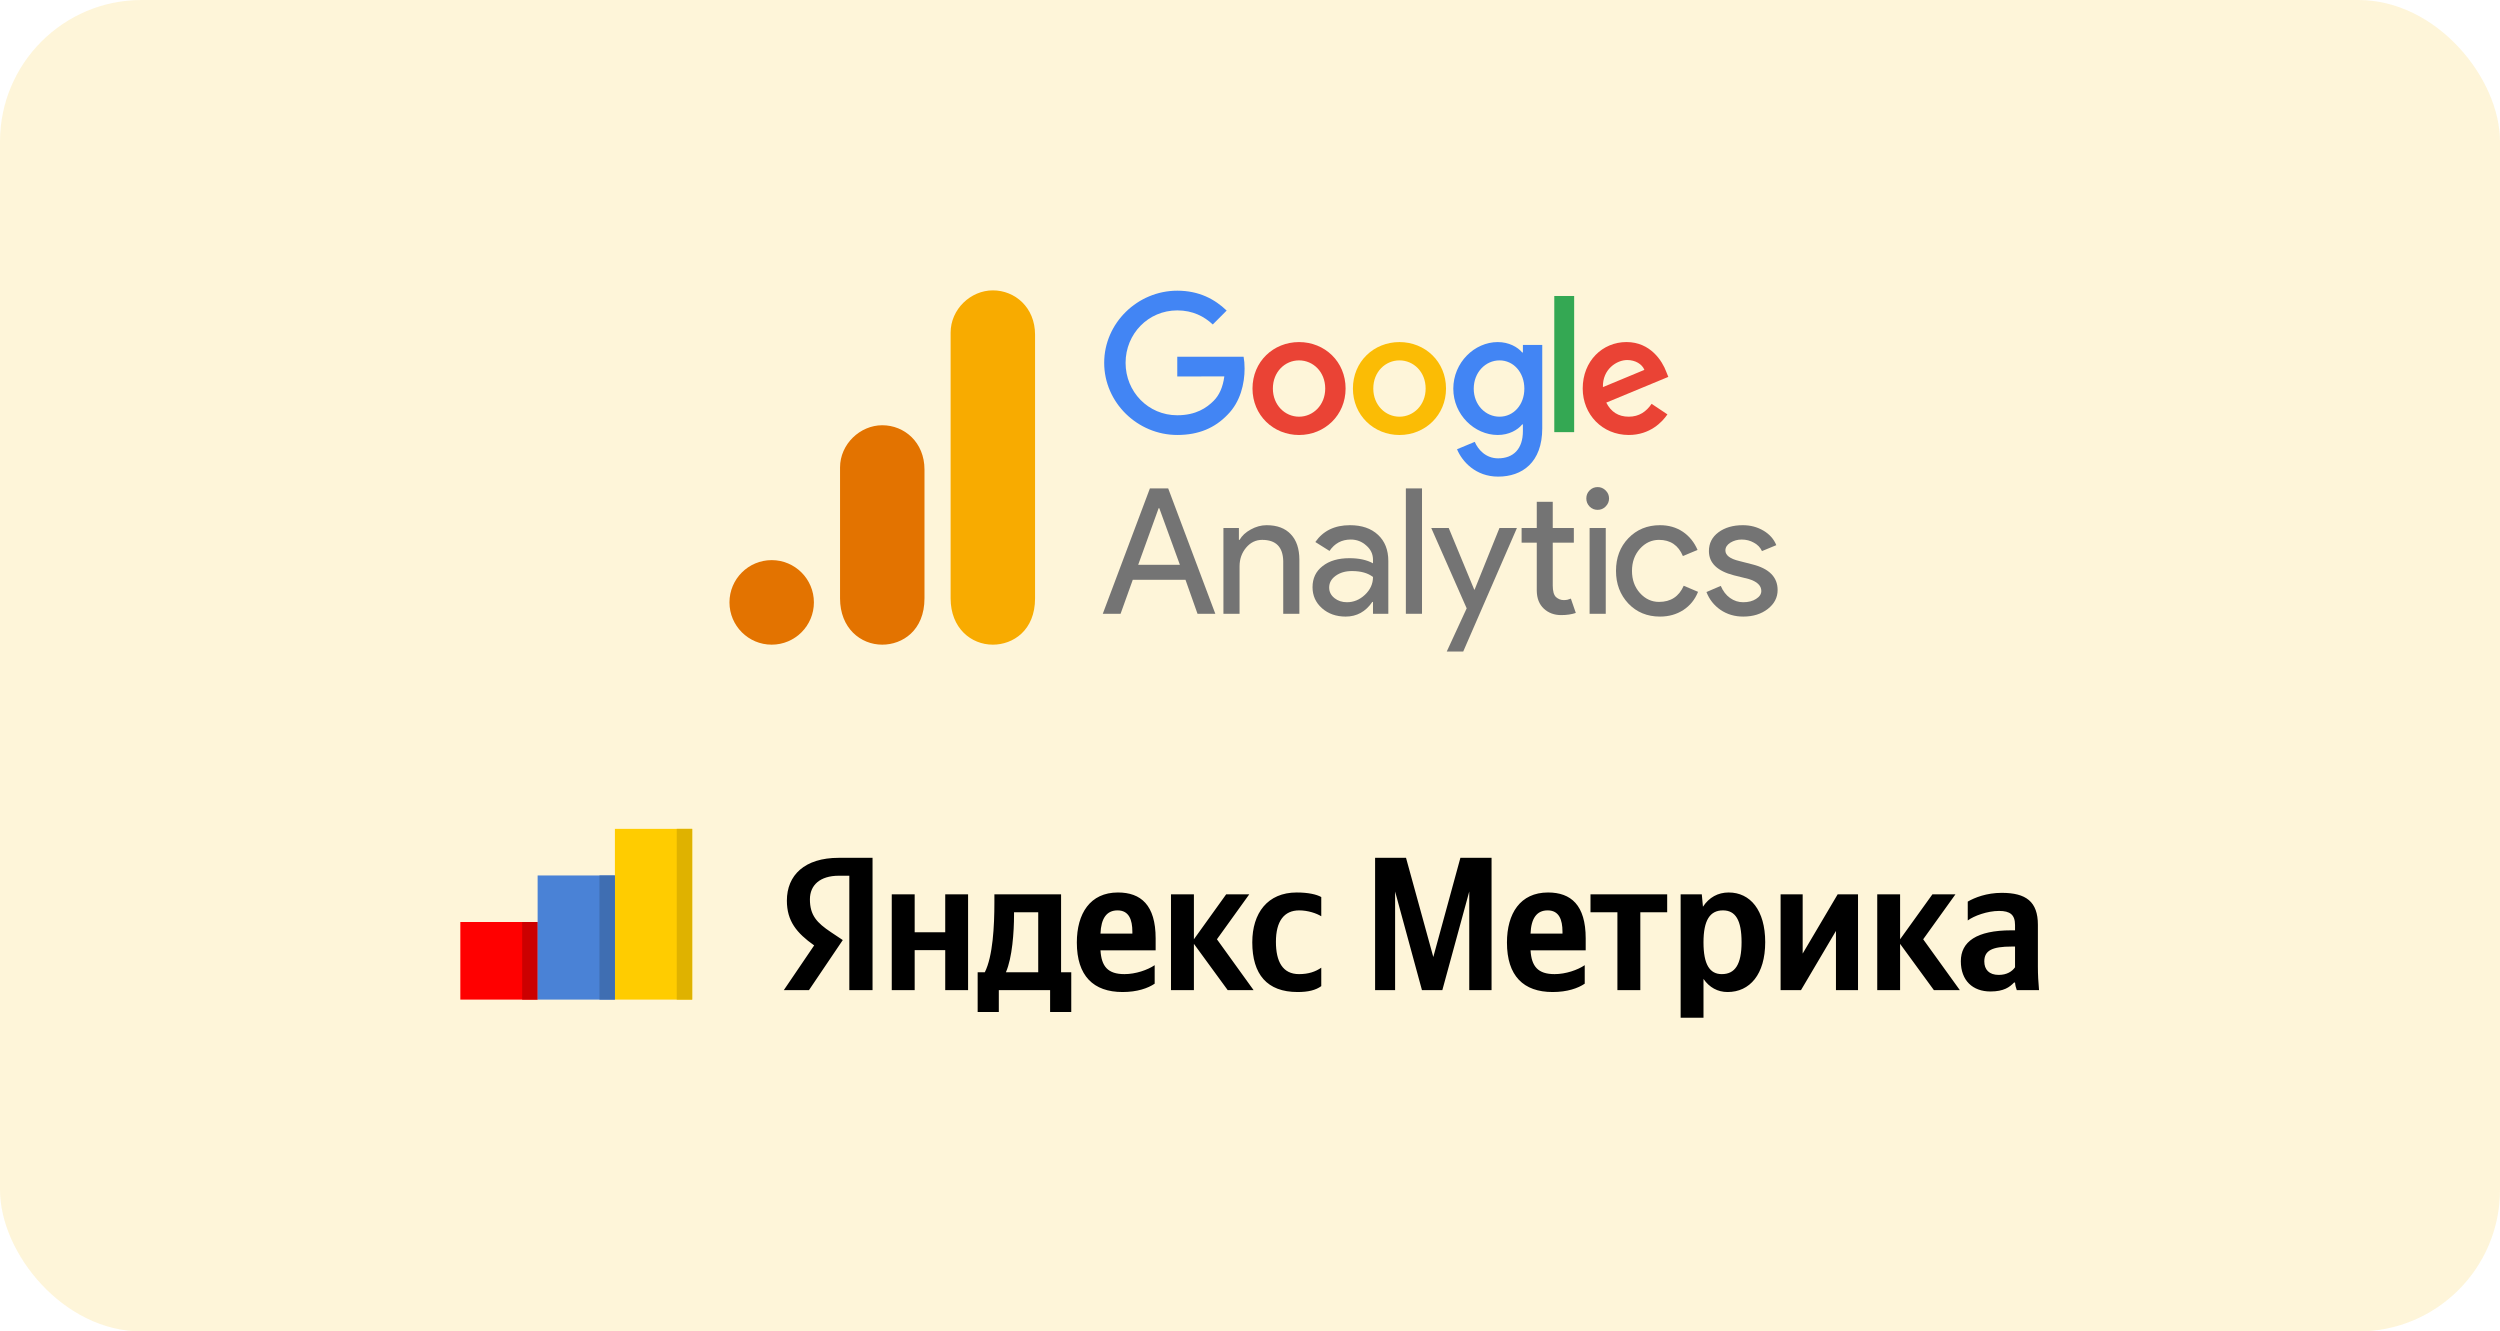 <?xml version="1.0" encoding="UTF-8"?> <svg xmlns="http://www.w3.org/2000/svg" width="353" height="188" viewBox="0 0 353 188" fill="none"><rect width="353" height="188" rx="20" fill="#FBBC05" fill-opacity="0.15"></rect><g clip-path="url(#clip0_3396_4310)"><path d="M189.998 54.861C189.998 58.638 187.047 61.422 183.426 61.422C179.804 61.422 176.853 58.638 176.853 54.861C176.853 51.057 179.804 48.301 183.426 48.301C187.047 48.301 189.998 51.057 189.998 54.861ZM187.121 54.861C187.121 52.501 185.411 50.886 183.426 50.886C181.44 50.886 179.73 52.501 179.73 54.861C179.73 57.198 181.44 58.837 183.426 58.837C185.411 58.837 187.121 57.195 187.121 54.861Z" fill="#EA4335"></path><path d="M204.178 54.861C204.178 58.638 201.227 61.422 197.605 61.422C193.983 61.422 191.032 58.638 191.032 54.861C191.032 51.06 193.983 48.301 197.605 48.301C201.227 48.301 204.178 51.057 204.178 54.861ZM201.301 54.861C201.301 52.501 199.59 50.886 197.605 50.886C195.62 50.886 193.909 52.501 193.909 54.861C193.909 57.198 195.62 58.837 197.605 58.837C199.59 58.837 201.301 57.195 201.301 54.861Z" fill="#FBBC05"></path><path d="M217.766 48.697V60.475C217.766 65.32 214.913 67.299 211.539 67.299C208.364 67.299 206.452 65.172 205.732 63.433L208.237 62.389C208.683 63.457 209.776 64.717 211.536 64.717C213.696 64.717 215.034 63.383 215.034 60.871V59.928H214.934C214.29 60.724 213.049 61.419 211.483 61.419C208.207 61.419 205.206 58.562 205.206 54.885C205.206 51.182 208.207 48.301 211.483 48.301C213.046 48.301 214.287 48.996 214.934 49.768H215.034V48.7H217.766V48.697ZM215.238 54.885C215.238 52.575 213.699 50.886 211.74 50.886C209.755 50.886 208.092 52.575 208.092 54.885C208.092 57.171 209.755 58.837 211.74 58.837C213.699 58.837 215.238 57.171 215.238 54.885Z" fill="#4285F4"></path><path d="M222.271 41.794V61.019H219.465V41.794H222.271Z" fill="#34A853"></path><path d="M233.207 57.02L235.44 58.511C234.72 59.579 232.983 61.419 229.981 61.419C226.259 61.419 223.479 58.538 223.479 54.858C223.479 50.957 226.283 48.298 229.659 48.298C233.06 48.298 234.723 51.007 235.266 52.471L235.565 53.217L226.806 56.849C227.476 58.165 228.519 58.837 229.981 58.837C231.447 58.837 232.463 58.115 233.207 57.02ZM226.333 54.66L232.188 52.226C231.866 51.407 230.897 50.836 229.757 50.836C228.295 50.836 226.259 52.128 226.333 54.66Z" fill="#EA4335"></path><path d="M166.23 53.154V50.371H175.597C175.689 50.856 175.736 51.43 175.736 52.051C175.736 54.139 175.166 56.721 173.329 58.561C171.541 60.425 169.258 61.418 166.233 61.418C160.626 61.418 155.911 56.846 155.911 51.232C155.911 45.618 160.626 41.045 166.233 41.045C169.335 41.045 171.544 42.264 173.204 43.852L171.243 45.816C170.052 44.698 168.44 43.828 166.23 43.828C162.136 43.828 158.933 47.132 158.933 51.232C158.933 55.331 162.136 58.635 166.23 58.635C168.886 58.635 170.398 57.567 171.367 56.597C172.153 55.81 172.67 54.686 172.874 53.151L166.23 53.154Z" fill="#4285F4"></path><path d="M163.599 71.758L160.714 79.748H166.6L163.692 71.758H163.599ZM158.225 86.666H155.713L162.366 68.963H164.948L171.602 86.666H169.089L167.391 81.867H159.947L158.225 86.666Z" fill="#747474"></path><path d="M172.747 74.553H174.934V76.23H175.027C175.364 75.642 175.893 75.153 176.609 74.763C177.336 74.361 178.08 74.157 178.842 74.157C180.331 74.157 181.471 74.588 182.262 75.438C183.065 76.277 183.472 77.482 183.472 79.049V86.666H181.192V79.212C181.145 77.226 180.151 76.23 178.214 76.23C177.313 76.23 176.551 76.603 175.934 77.348C175.329 78.082 175.027 78.95 175.027 79.957V86.666H172.747V74.553Z" fill="#747474"></path><path d="M187.679 82.962C187.679 83.556 187.923 84.051 188.424 84.453C188.918 84.843 189.505 85.035 190.192 85.035C191.134 85.035 191.983 84.686 192.727 83.987C193.483 83.277 193.867 82.438 193.867 81.471C193.152 80.912 192.157 80.633 190.89 80.633C189.971 80.633 189.203 80.86 188.587 81.308C187.982 81.745 187.679 82.298 187.679 82.962ZM190.61 74.157C192.285 74.157 193.6 74.611 194.565 75.508C195.542 76.411 196.031 77.645 196.031 79.212V86.666H193.867V84.989H193.774C192.826 86.375 191.57 87.062 190.006 87.062C188.668 87.062 187.551 86.666 186.656 85.874C185.772 85.082 185.33 84.098 185.33 82.915C185.33 81.658 185.801 80.668 186.749 79.934C187.691 79.189 188.959 78.816 190.541 78.816C191.89 78.816 192.995 79.061 193.867 79.538V79.025C193.867 78.234 193.547 77.57 192.914 77.022C192.291 76.463 191.564 76.184 190.727 76.184C189.453 76.184 188.453 76.719 187.726 77.791L185.725 76.533C186.824 74.949 188.453 74.157 190.61 74.157Z" fill="#747474"></path><path d="M200.787 68.963V86.666H198.508V68.963H200.787Z" fill="#747474"></path><path d="M214.19 74.553L206.606 92H204.28L207.094 85.897L202.093 74.553H204.559L208.165 83.265H208.211L211.724 74.553H214.19Z" fill="#747474"></path><path d="M220.435 86.852C219.458 86.852 218.643 86.549 217.992 85.944C217.341 85.338 217.003 84.494 216.992 83.405V76.626H214.851V74.553H216.992V70.85H219.248V74.553H222.226V76.626H219.248V82.659C219.248 83.469 219.399 84.022 219.713 84.313C220.039 84.593 220.394 84.732 220.784 84.732C220.97 84.732 221.144 84.721 221.319 84.686C221.487 84.639 221.65 84.587 221.807 84.523L222.505 86.549C221.912 86.747 221.226 86.852 220.435 86.852Z" fill="#747474"></path><path d="M227.198 70.384C227.198 70.82 227.035 71.199 226.71 71.525C226.396 71.839 226.023 71.991 225.593 71.991C225.139 71.991 224.761 71.839 224.453 71.525C224.139 71.199 223.988 70.82 223.988 70.384C223.988 69.935 224.139 69.557 224.453 69.242C224.761 68.934 225.139 68.776 225.593 68.776C226.023 68.776 226.396 68.934 226.71 69.242C227.035 69.557 227.198 69.935 227.198 70.384ZM226.733 74.553V86.666H224.453V74.553H226.733Z" fill="#747474"></path><path d="M234.391 87.062C232.588 87.062 231.099 86.45 229.924 85.222C228.761 83.981 228.179 82.444 228.179 80.609C228.179 78.746 228.761 77.209 229.924 75.997C231.099 74.775 232.588 74.157 234.391 74.157C235.63 74.157 236.706 74.472 237.624 75.089C238.538 75.712 239.23 76.568 239.695 77.651L237.624 78.513C236.985 76.993 235.862 76.23 234.251 76.23C233.21 76.23 232.309 76.65 231.553 77.488C230.808 78.327 230.436 79.369 230.436 80.609C230.436 81.856 230.808 82.892 231.553 83.731C232.309 84.569 233.21 84.989 234.251 84.989C235.909 84.989 237.072 84.232 237.741 82.706L239.765 83.568C239.329 84.657 238.636 85.513 237.694 86.13C236.746 86.747 235.647 87.062 234.391 87.062Z" fill="#747474"></path><path d="M251 83.311C251 84.371 250.535 85.262 249.604 85.99C248.685 86.701 247.534 87.062 246.138 87.062C244.928 87.062 243.858 86.741 242.928 86.107C242.009 85.472 241.351 84.633 240.95 83.591L242.974 82.729C243.282 83.463 243.719 84.028 244.277 84.43C244.847 84.837 245.469 85.035 246.138 85.035C246.865 85.035 247.47 84.884 247.953 84.569C248.447 84.261 248.697 83.888 248.697 83.451C248.697 82.677 248.098 82.112 246.906 81.751L244.835 81.238C242.474 80.633 241.299 79.491 241.299 77.814C241.299 76.714 241.747 75.829 242.648 75.159C243.544 74.495 244.696 74.157 246.091 74.157C247.162 74.157 248.127 74.413 248.999 74.926C249.866 75.438 250.471 76.126 250.814 76.976L248.79 77.814C248.557 77.302 248.174 76.906 247.65 76.626C247.138 76.335 246.563 76.184 245.929 76.184C245.335 76.184 244.8 76.335 244.323 76.626C243.858 76.923 243.626 77.29 243.626 77.721C243.626 78.408 244.277 78.903 245.58 79.212L247.394 79.678C249.796 80.272 251 81.483 251 83.311Z" fill="#747474"></path><path d="M134.227 46.969V84.489C134.227 88.691 137.119 91.027 140.189 91.027C143.027 91.027 146.15 89.037 146.15 84.489V47.253C146.15 43.407 143.311 41 140.189 41C137.066 41 134.227 43.656 134.227 46.969Z" fill="#F8AB00"></path><path d="M118.614 66.013V84.489C118.614 88.691 121.506 91.027 124.575 91.027C127.414 91.027 130.537 89.037 130.537 84.489V66.298C130.537 62.452 127.698 60.044 124.575 60.044C121.452 60.044 118.614 62.7 118.614 66.013Z" fill="#E37300"></path><path d="M114.923 85.058C114.923 88.353 112.253 91.027 108.962 91.027C105.67 91.027 103 88.353 103 85.058C103 81.763 105.67 79.089 108.962 79.089C112.253 79.089 114.923 81.763 114.923 85.058Z" fill="#E37300"></path></g><g clip-path="url(#clip1_3396_4310)"><path d="M75.913 130.186H65V141.143H75.913" fill="#FF0000"></path><path d="M73.73 130.186H75.913V141.143H73.73V130.186Z" fill="#CC0000"></path><path d="M97.738 117.037H86.825V141.143H97.738" fill="#FFCC00"></path><path d="M95.556 117.037H97.738V141.143H95.556V117.037Z" fill="#DFB200"></path><path d="M86.825 123.611H75.913V141.143H86.825" fill="#4A82D6"></path><path d="M84.643 123.611H86.826V141.143H84.643V123.611Z" fill="#3F6EB2"></path></g><path d="M119.924 139.811H123.203V121.125H118.426C113.624 121.125 111.107 123.567 111.107 127.172C111.107 130.048 112.486 131.744 114.959 133.491L110.671 139.811H114.223L119 132.737L117.348 131.634C115.336 130.294 114.36 129.242 114.36 126.986C114.36 124.992 115.773 123.652 118.46 123.652H119.924V139.811ZM183.225 140.074C184.723 140.074 185.776 139.811 186.563 139.242V136.638C185.75 137.198 184.774 137.546 183.422 137.546C181.11 137.546 180.16 135.773 180.16 132.983C180.16 130.048 181.333 128.546 183.447 128.546C184.697 128.546 185.912 128.97 186.563 129.378V126.663C185.887 126.282 184.697 126.019 183.096 126.019C178.97 126.019 176.822 128.945 176.822 133.059C176.822 137.58 178.91 140.074 183.225 140.074ZM163.04 138.895V136.282C162.039 136.961 160.353 137.546 158.778 137.546C156.415 137.546 155.525 136.452 155.388 134.187H163.177V132.499C163.177 127.791 161.089 126.019 157.853 126.019C153.924 126.019 152.049 128.996 152.049 133.084C152.049 137.792 154.386 140.074 158.512 140.074C160.567 140.074 162.09 139.539 163.04 138.895ZM173.355 139.811H177.01L171.831 132.626L176.394 126.282H173.133L168.579 132.626V126.282H165.343V139.811H168.579V133.271L173.355 139.811ZM151.262 137.283H149.824V126.282H140.408V127.444C140.408 130.743 140.194 135.018 139.056 137.283H138.045V142.898H141.033V139.811H148.275V142.898H151.262V137.283ZM133.466 126.282V131.634H129.152V126.282H125.916V139.811H129.152V134.162H133.466V139.811H136.693V126.282H133.466ZM157.802 128.546C159.402 128.546 159.89 129.861 159.89 131.558V131.82H155.388C155.473 129.674 156.252 128.546 157.802 128.546ZM146.597 137.283H142.034C142.933 135.239 143.181 131.558 143.181 129.216V128.809H146.597V137.283ZM200.781 139.811H203.657L207.458 125.883V139.811H210.608V121.125H206.208L202.382 135.129L198.53 121.125H194.164V139.811H196.989V125.883L200.781 139.811ZM223.764 138.895V136.282C222.763 136.961 221.085 137.546 219.51 137.546C217.148 137.546 216.249 136.452 216.112 134.187H223.901V132.499C223.901 127.791 221.813 126.019 218.586 126.019C214.648 126.019 212.782 128.996 212.782 133.084C212.782 137.792 215.11 140.074 219.236 140.074C221.299 140.074 222.814 139.539 223.764 138.895ZM218.534 128.546C220.135 128.546 220.623 129.861 220.623 131.558V131.82H216.112C216.197 129.674 216.985 128.546 218.534 128.546ZM235.406 128.809V126.282H224.578V128.809H228.378V139.811H231.614V128.809H235.406ZM240.294 126.282H237.306V143.704H240.533V138.224C241.355 139.429 242.545 140.074 243.932 140.074C247.073 140.074 249.247 137.58 249.247 133.033C249.247 128.512 247.133 126.019 244.094 126.019C242.57 126.019 241.321 126.714 240.456 128.029L240.294 126.282ZM243.118 137.546C241.406 137.546 240.533 136.18 240.533 133.059C240.533 129.912 241.458 128.546 243.281 128.546C245.044 128.546 245.909 129.912 245.909 133.033C245.909 136.18 244.984 137.546 243.118 137.546ZM251.421 126.282V139.811H254.298L259.237 131.447V139.811H262.352V126.282H259.476L254.537 134.645V126.282H251.421ZM273.069 139.811H276.733L271.554 132.626L276.108 126.282H272.855L268.293 132.626V126.282H265.066V139.811H268.293V133.271L273.069 139.811ZM287.75 130.582C287.75 127.308 286.072 126.07 282.648 126.07C280.508 126.07 278.822 126.74 277.846 127.308V129.971C278.719 129.318 280.619 128.623 282.271 128.623C283.821 128.623 284.523 129.157 284.523 130.616V131.362H284.009C279.07 131.362 276.87 132.983 276.87 135.722C276.87 138.462 278.556 139.997 281.047 139.997C282.948 139.997 283.761 139.378 284.386 138.733H284.523C284.548 139.081 284.66 139.539 284.771 139.811H287.912C287.81 138.708 287.75 137.605 287.75 136.503V130.582ZM284.523 136.579C284.112 137.173 283.358 137.656 282.22 137.656C280.859 137.656 280.183 136.901 280.183 135.748C280.183 134.212 281.296 133.653 284.06 133.653H284.523V136.579Z" fill="black"></path><defs><clipPath id="clip0_3396_4310"><rect width="148" height="51" fill="white" transform="translate(103 41)"></rect></clipPath><clipPath id="clip1_3396_4310"><rect width="34.921" height="35.062" fill="white" transform="translate(65 106.08)"></rect></clipPath></defs></svg> 